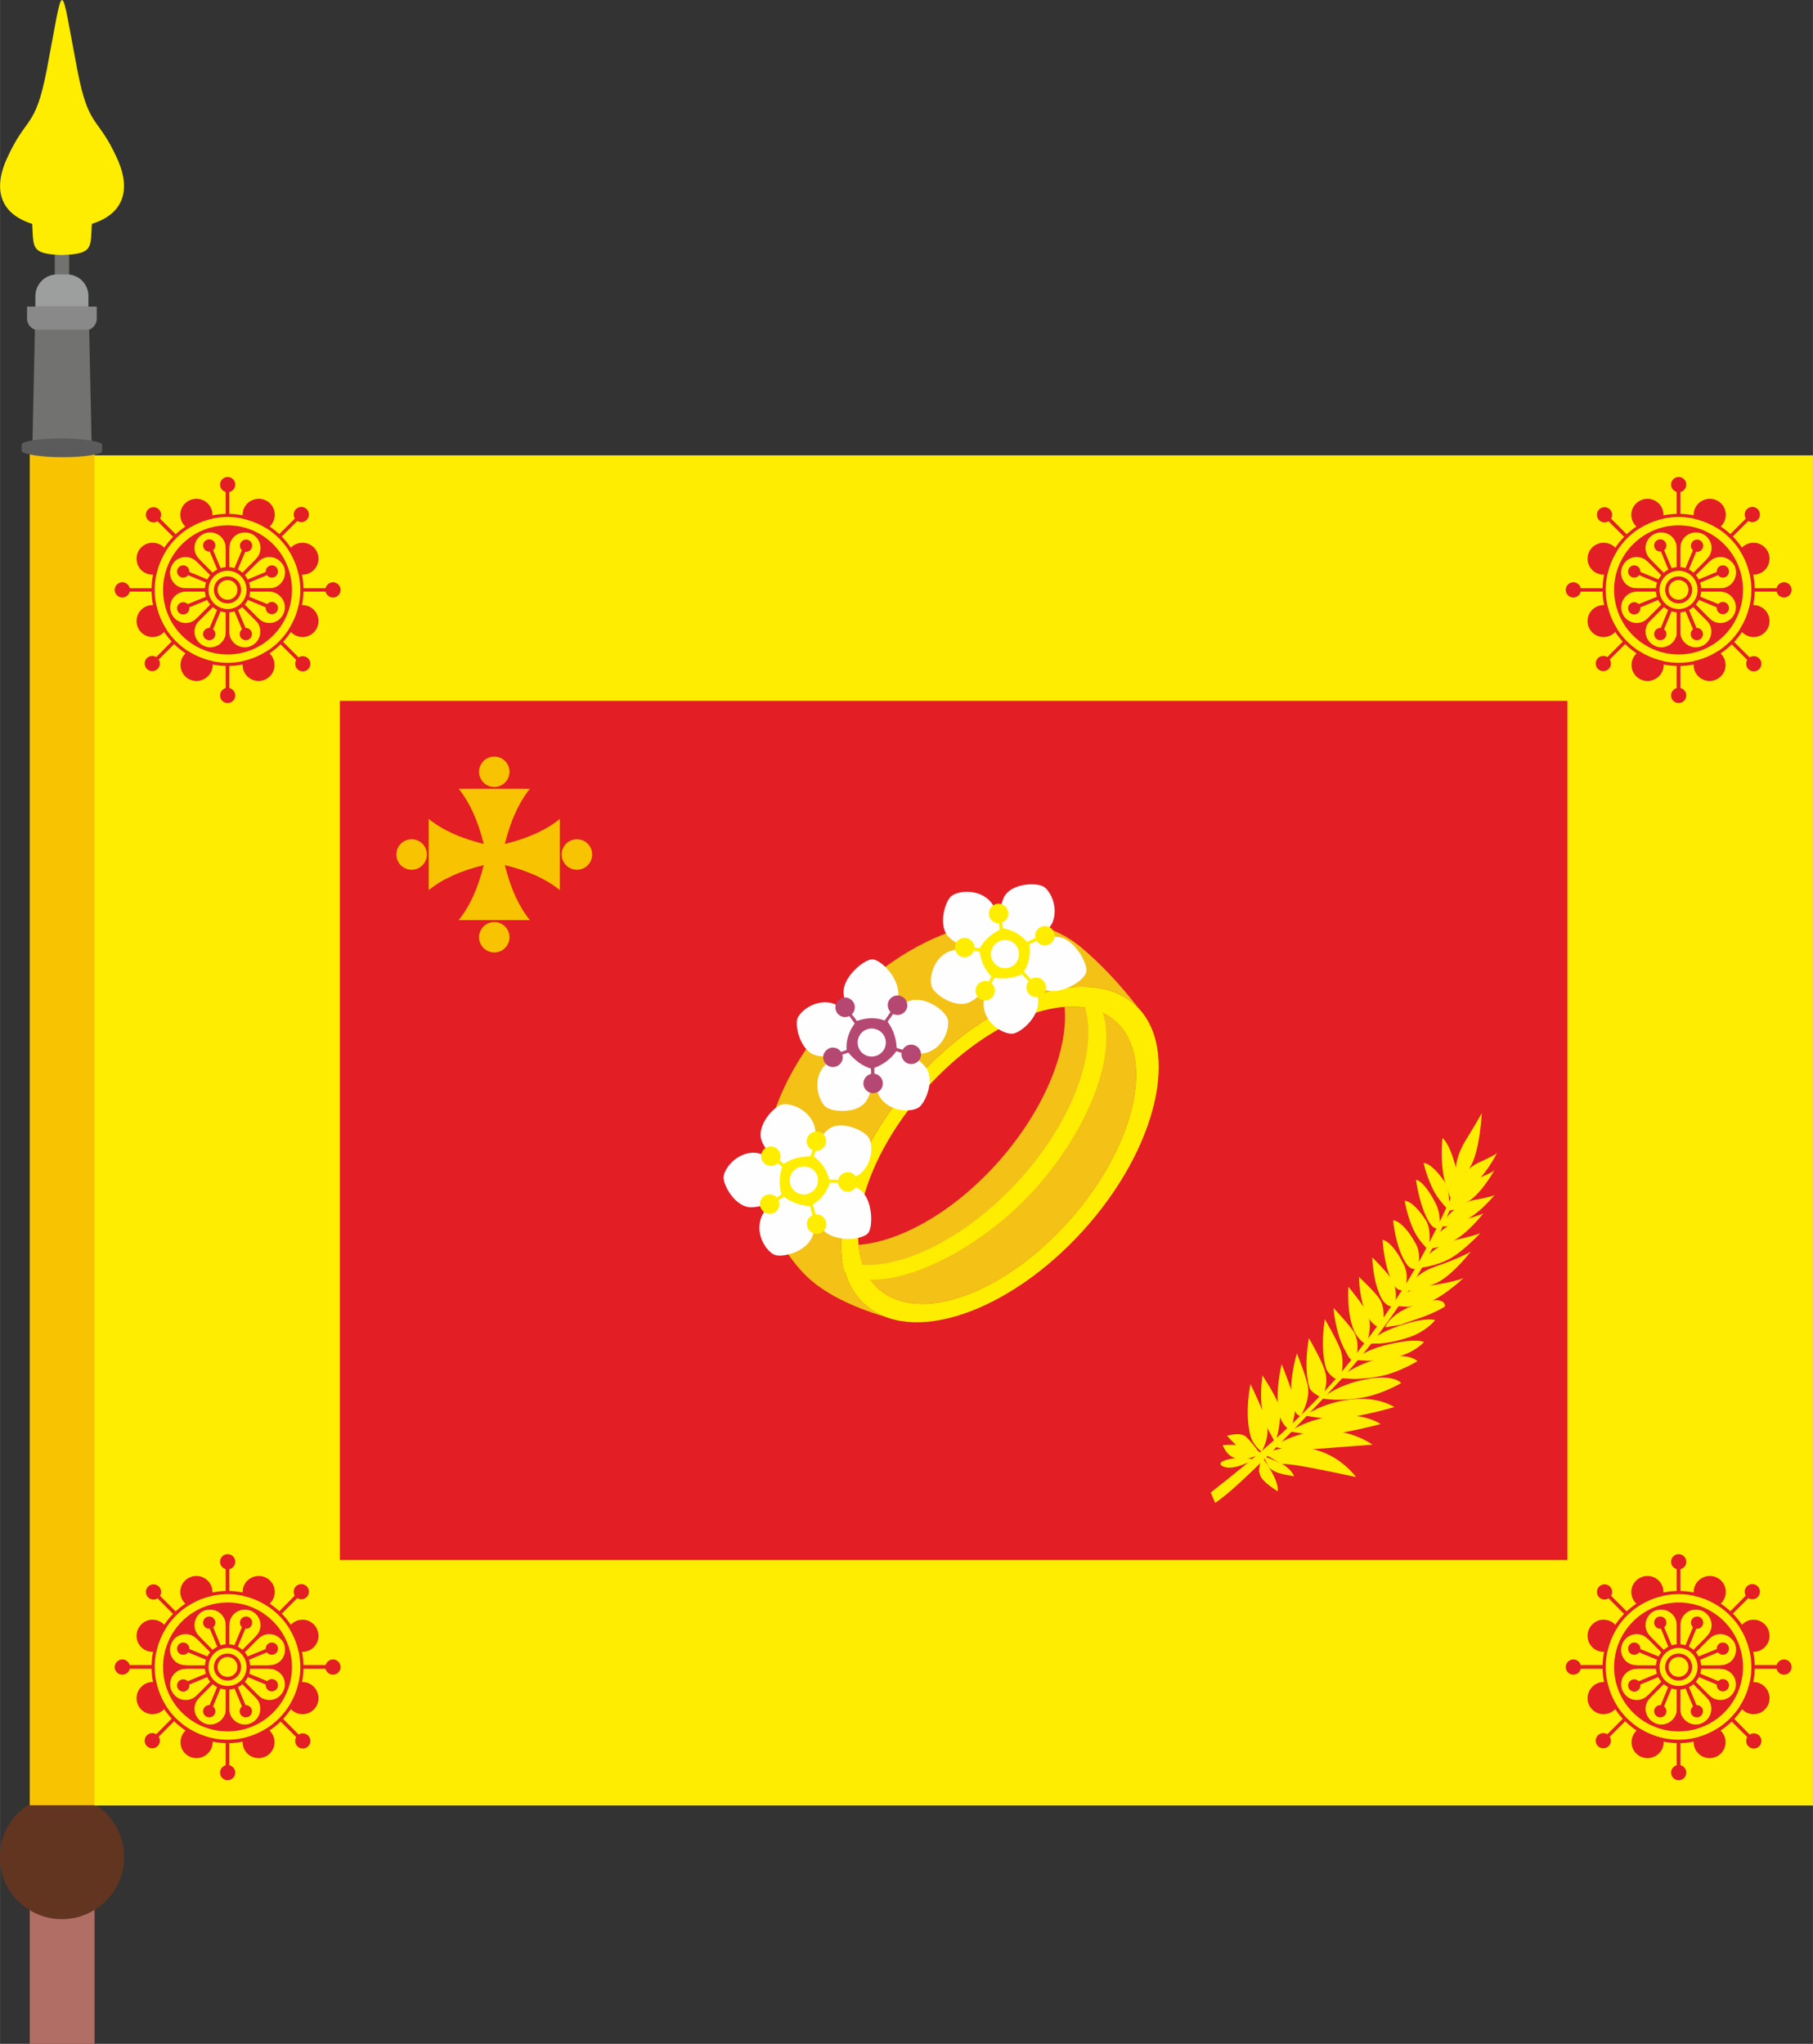 <?xml version="1.0" encoding="UTF-8"?>
<!DOCTYPE svg PUBLIC "-//W3C//DTD SVG 1.1//EN" "http://www.w3.org/Graphics/SVG/1.1/DTD/svg11.dtd">
<!-- Creator: CorelDRAW X7 -->
<svg xmlns="http://www.w3.org/2000/svg" xml:space="preserve" width="73.843mm" height="83.26mm" version="1.1" style="shape-rendering:geometricPrecision; text-rendering:geometricPrecision; image-rendering:optimizeQuality; fill-rule:evenodd; clip-rule:evenodd"
viewBox="0 0 7384 8326"
 xmlns:xlink="http://www.w3.org/1999/xlink"
 enable-background="new 0 0 366.719 518.281">
 <rect x="0" y="0" width="7384" height="8326" fill="#333333" stroke="none"/>
 <defs>
  <style type="text/css">
   <![CDATA[
    .fil9 {fill:none}
    .fil12 {fill:#FEFEFE}
    .fil3 {fill:#FFED00}
    .fil4 {fill:#E31E24}
    .fil10 {fill:#E31E24}
    .fil8 {fill:#5B5B5B}
    .fil1 {fill:#623520}
    .fil5 {fill:#727271}
    .fil6 {fill:#898989}
    .fil7 {fill:#9D9E9E}
    .fil0 {fill:#B16E65}
    .fil13 {fill:#B54872}
    .fil11 {fill:#F4C116}
    .fil2 {fill:#F8C300}
   ]]>
  </style>
 </defs>
 <g id="Слой_x0020_1">
  <rect class="fil0" x="121" y="1852" width="264" height="6474"/>
  <circle class="fil1" cx="252" cy="7565" r="253"/>
  <rect class="fil2" x="121" y="1852" width="264" height="5502"/>
  <rect class="fil3" x="384" y="1855" width="7000" height="5500"/>
  <rect class="fil4" x="1384" y="2855" width="5000" height="3500"/>
  <rect class="fil5" x="223" y="1015" width="58.54" height="118.07"/>
  <path class="fil6" d="M110 1249l284 0 0 49c0,26 -21,48 -48,48l-187 0c-27,0 -49,-22 -49,-48l0 -49z"/>
  <path class="fil7" d="M232 1118l41 0c48,0 87,39 87,88l0 40 0 3 -216 0 0 -3 0 -40c0,-49 40,-88 88,-88z"/>
  <polygon class="fil5" points="142,1343 363,1343 373,1801 132,1801 "/>
  <path class="fil3" d="M252 1039c-127,-5 -115,-28 -121,-127 -155,-49 -147,-170 -104,-264 81,-180 116,-119 163,-362 73,-381 52,-381 125,0 47,243 82,182 163,362 43,94 51,215 -104,264 -6,99 6,122 -122,127z"/>
  <rect class="fil8" x="88" y="1786" width="328" height="76.46" rx="164" ry="25"/>
  <g id="Héraldique_meuble_Palme_.svg">
   <path class="fil3" d="M5932 4827c-25,58 -52,118 -83,180 -31,63 -66,128 -105,194 -40,67 -86,135 -135,202 -50,68 -105,137 -162,207 -79,88 -162,171 -248,248 -86,77 -176,150 -268,222 6,14 12,28 18,42 53,-34 138,-116 233,-210 95,-95 198,-205 285,-298 54,-61 107,-124 156,-190 49,-66 95,-133 136,-203 41,-69 77,-138 109,-208 31,-68 60,-136 85,-203 -7,6 -14,11 -21,17z"/>
   <path class="fil3" d="M5932 4845c15,-17 30,-33 45,-50 0,0 -28,26 12,-43 39,-66 46,-218 46,-218 0,0 -7,16 -66,112 -64,102 -37,199 -37,199z"/>
   <path class="fil3" d="M5918 4866c17,-4 33,-8 50,-13 0,0 -30,4 25,-26 54,-29 105,-132 105,-132 0,0 5,5 -78,42 -83,42 -102,129 -102,129z"/>
   <path class="fil3" d="M5894 4934c17,-4 34,-7 51,-11 0,0 -29,3 28,-25 57,-28 114,-132 114,-132 0,0 5,5 -81,40 -88,40 -112,128 -112,128z"/>
   <path class="fil3" d="M5868 4996c17,0 35,0 52,0 0,0 -29,-3 32,-21 61,-15 137,-109 137,-109 0,0 3,7 -89,23 -93,22 -132,107 -132,107z"/>
   <path class="fil3" d="M5910 4888c-14,-38 -18,-52 -24,-70 -23,-82 -11,-182 -11,-182 0,0 31,20 58,135 14,57 -23,117 -23,117z"/>
   <path class="fil3" d="M5901 4931c-22,-23 -29,-32 -39,-45 -42,-53 -64,-148 -64,-148 0,0 29,-6 85,75 26,40 18,118 18,118z"/>
   <path class="fil3" d="M5818 5094c-22,-25 -30,-34 -39,-47 -42,-57 -58,-155 -58,-155 0,0 32,-5 87,80 26,43 10,122 10,122z"/>
   <path class="fil3" d="M5773 5168c-30,8 -44,-18 -49,-26 -41,-65 -50,-171 -50,-171 0,0 38,-2 92,95 26,47 7,102 7,102z"/>
   <path class="fil3" d="M5810 5089c34,-5 58,-8 108,-34 60,-30 125,-114 125,-114 0,0 4,5 -93,31 -99,27 -140,117 -140,117z"/>
   <path class="fil3" d="M5773 5166c38,-3 95,-18 131,-38 62,-35 127,-107 127,-107 0,0 3,6 -102,30 -107,26 -156,115 -156,115z"/>
   <path class="fil3" d="M5733 5259c19,-3 38,-6 57,-8 0,0 -14,2 52,-21 65,-24 148,-131 148,-131 0,0 -47,28 -146,61 -100,36 -111,99 -111,99z"/>
   <path class="fil3" d="M5682 5320c19,1 37,3 55,4 0,0 -14,0 54,-11 67,-10 169,-106 169,-106 0,0 -51,20 -153,32 -103,15 -125,81 -125,81z"/>
   <path class="fil3" d="M5863 5000c-21,13 -36,-11 -45,-26 -38,-66 -51,-168 -51,-168 0,0 31,0 80,96 24,47 16,98 16,98z"/>
   <path class="fil3" d="M5719 5256c-21,3 -34,-7 -43,-23 -40,-70 -45,-182 -45,-182 0,0 37,0 87,102 25,51 1,103 1,103z"/>
   <path class="fil3" d="M5680 5319c-21,11 -42,-11 -51,-26 -38,-66 -40,-171 -40,-171 0,0 68,67 83,96 24,46 8,101 8,101z"/>
   <path class="fil3" d="M5631 5408c-25,4 -49,-25 -58,-40 -38,-64 -38,-166 -38,-166 0,0 70,65 86,93 25,44 10,113 10,113z"/>
   <path class="fil3" d="M5642 5407c22,-4 45,-7 67,-11 0,0 -17,3 63,-23 77,-26 113,-51 113,-51 0,0 9,-49 -109,-11 -119,39 -134,96 -134,96z"/>
   <path class="fil3" d="M5569 5474c17,-1 34,-1 50,-1 0,0 51,-2 121,-26 70,-24 105,-69 105,-69 0,0 -30,-15 -137,20 -109,35 -139,76 -139,76z"/>
   <path class="fil3" d="M5565 5477c-20,-9 -39,-34 -48,-51 -34,-73 -25,-184 -25,-184 0,0 65,78 78,111 23,50 -5,124 -5,124z"/>
   <path class="fil3" d="M5522 5535c-22,19 -33,-16 -43,-33 -40,-68 -48,-174 -48,-174 0,0 68,72 84,100 27,48 7,107 7,107z"/>
   <path class="fil3" d="M5517 5540c17,1 34,2 50,3 0,0 51,2 123,-16 72,-17 110,-60 110,-60 0,0 -28,-17 -138,8 -112,25 -145,65 -145,65z"/>
   <path class="fil3" d="M5455 5614c17,1 34,2 51,3 0,0 51,3 126,-13 72,-17 141,-59 141,-59 0,0 -31,-37 -143,-13 -113,24 -175,82 -175,82z"/>
   <path class="fil3" d="M5382 5697c17,2 35,4 52,5 0,0 53,3 128,-11 75,-16 145,-57 145,-57 0,0 -31,-38 -145,-15 -117,22 -180,78 -180,78z"/>
   <path class="fil3" d="M5457 5624c-23,-5 -50,-30 -56,-50 -26,-84 -5,-200 -5,-200 0,0 56,96 66,132 16,59 -5,118 -5,118z"/>
   <path class="fil3" d="M5382 5693c-25,-12 -44,-27 -48,-38 -27,-86 -3,-204 -3,-204 0,0 57,99 66,137 17,58 -15,105 -15,105z"/>
   <path class="fil3" d="M5297 5769c-28,-9 -31,-41 -35,-64 -14,-83 20,-192 20,-192 0,0 40,100 45,136 9,58 -30,120 -30,120z"/>
   <path class="fil3" d="M5315 5767c18,3 35,5 53,8 0,0 52,8 129,-2 75,-10 182,-41 182,-41 0,0 -64,-45 -180,-31 -116,14 -184,66 -184,66z"/>
   <path class="fil3" d="M5254 5831c18,4 36,6 53,9 0,0 53,8 131,0 77,-10 185,-39 185,-39 0,0 -64,-46 -181,-33 -120,12 -188,63 -188,63z"/>
   <path class="fil3" d="M5187 5893c29,7 57,13 85,20 0,0 17,-5 95,-11 77,-6 223,-17 223,-17 0,0 -90,-65 -208,-57 -120,9 -195,65 -195,65z"/>
   <path class="fil3" d="M5254 5826c-24,-14 -40,-44 -44,-66 -19,-89 10,-203 10,-203 0,0 44,109 51,148 12,61 -17,121 -17,121z"/>
   <path class="fil3" d="M5194 5877c-21,-39 -29,-52 -38,-72 -34,-86 -14,-202 -14,-202 0,0 51,78 64,115 22,58 -12,159 -12,159z"/>
   <path class="fil3" d="M5147 5922c24,14 48,27 72,42 0,0 17,-3 91,10 75,13 213,43 213,43 0,0 -67,-93 -180,-114 -113,-22 -196,19 -196,19z"/>
   <path class="fil3" d="M5138 5913c-19,-13 -37,-38 -44,-60 -27,-94 -1,-215 -1,-215 0,0 55,114 65,154 17,64 -20,121 -20,121z"/>
   <path class="fil3" d="M5121 5907c0,0 -40,15 -71,-7 -29,-23 -52,-51 -52,-51 0,0 55,-18 78,5 23,22 45,53 45,53z"/>
   <path class="fil3" d="M5136 5921c0,0 -116,70 -156,-34 0,0 116,-12 156,34z"/>
   <path class="fil3" d="M5105 5946c0,0 -82,49 -125,27 -43,-22 72,-46 125,-27z"/>
   <path class="fil3" d="M5137 5932c-7,54 -14,52 -4,79 9,27 71,64 71,64 0,0 4,-23 -16,-62 -18,-39 -51,-81 -51,-81z"/>
   <path class="fil3" d="M5129 5926c0,0 16,-3 31,36 15,40 71,44 111,52 0,0 -9,-28 -49,-50 -39,-20 -93,-38 -93,-38z"/>
   <path class="fil9" d="M5942 4792c0,0 56,-204 89,-241m-61 275c0,0 113,-111 127,-129m-217 285c0,0 175,-77 208,-115m-171 4c0,0 -33,-186 -40,-217m24 277c-10,-24 -39,-102 -48,-110m-42 247c-10,-25 -32,-94 -54,-113m16 213c-10,-34 -53,-123 -62,-134m194 -110c6,-12 153,-126 153,-126m-234 277c0,0 173,-90 192,-113m-234 197c22,-22 188,-88 225,-121m-265 209c11,-9 169,-73 221,-127m-275 194c24,-10 75,-30 109,-43 35,-15 130,-36 151,-56m-85 -215c-11,-30 -68,-137 -92,-183m-58 435c-11,-44 -67,-178 -79,-192m46 259c-13,-39 -64,-164 -81,-188m32 277c-18,-35 -94,-185 -95,-196m129 178c0,0 141,-64 209,-70m-279 142c27,-10 213,-49 240,-77m-271 73c-7,-26 -63,-161 -68,-203m26 280c-17,-40 -71,-152 -84,-190m101 184c12,-6 209,-44 250,-58m-314 131c22,1 234,-51 283,-56m-356 145c29,-8 234,-64 295,-56m-238 -24c-3,-35 -46,-136 -61,-212m-16 294c-9,-51 -42,-162 -51,-213m-37 282c3,-49 -22,-144 -14,-239m54 236c37,-16 279,-29 320,-30m-385 96c20,-3 96,-10 172,-15 74,-6 148,-10 167,-10m-399 91c24,-5 106,-12 186,-16 80,-4 158,-5 178,4m-319 -53c-4,-45 -37,-212 -32,-252m-27 282c-12,-31 -51,-158 -52,-234m23 296c22,-4 95,9 169,28 73,20 148,46 175,61m-371 -106c-8,-39 -42,-192 -45,-248m-3 242c-18,-19 -44,-44 -74,-47m119 73c-39,-2 -120,4 -149,-27m101 58c-25,5 -97,12 -111,10m161 -18c-1,16 49,117 58,124m-48 -131c41,25 82,51 123,77"/>
  </g>
  <g id="_558475964784">
   <path class="fil10" d="M6837 2140c145,0 262,118 262,263 0,145 -117,263 -262,263 -145,0 -263,-118 -263,-263 0,-145 118,-263 263,-263zm-7 432l6 -1 0 0 0 0 1 0 0 0 6 1c0,0 0,1 0,1 0,35 29,64 64,64 9,0 18,-2 26,-6 22,-10 37,-32 37,-58 0,-18 -7,-34 -19,-46l4 -4 0 -1 5 -5c12,13 28,20 46,21 26,0 48,-15 58,-37 4,-8 6,-17 6,-26 1,-35 -28,-64 -63,-65 0,0 -1,0 -1,0l0 -7 -1 0 0 -7c17,1 34,-5 47,-18 18,-18 23,-45 15,-68 -3,-8 -8,-15 -15,-22 -24,-25 -64,-25 -89,-1 -1,1 -1,1 -2,1l-5 -5 57 -55 -1 0 -56 56 -5 -6c12,-11 20,-28 20,-46 0,-26 -16,-48 -38,-58 -8,-3 -17,-5 -26,-5 -35,0 -63,28 -63,63 0,1 0,1 0,2l-7 0 0 0 -1 0 0 0 0 0 -7 0c0,-1 0,-1 0,-2 0,-35 -28,-63 -63,-63 -8,0 -15,1 -22,4 -2,0 -3,1 -5,2 -22,10 -37,32 -37,57 0,18 8,35 20,46l-5 6 -56 -56 -1 0 57 55 -5 5c-1,0 -1,0 -2,-1 -25,-24 -65,-24 -89,1 -5,5 -9,11 -12,17 -1,2 -2,4 -3,7 -8,22 -3,48 15,66 13,13 30,19 47,18l0 7 -1 0 0 7c0,0 -1,0 -1,0 -35,1 -64,30 -63,65 0,7 1,14 4,21 0,2 1,3 2,5 10,22 32,37 58,37 18,-1 34,-8 46,-21l5 5 0 1 4 4c-12,12 -20,28 -20,46 0,26 16,48 38,58 8,4 17,6 26,6 35,0 64,-29 64,-64 0,0 0,-1 0,-1z"/>
   <path class="fil10" d="M6837 2106c163,0 296,133 296,297 0,164 -133,297 -296,297 -164,0 -297,-133 -297,-297 0,-164 133,-297 297,-297zm0 -13c171,0 310,139 310,310 0,171 -139,310 -310,310 -172,0 -310,-139 -310,-310 0,-171 138,-310 310,-310z"/>
   <path class="fil10" d="M6837 2325c43,0 77,35 77,78 0,43 -34,78 -77,78 -43,0 -78,-35 -78,-78 0,-43 35,-78 78,-78zm0 -15c51,0 92,42 92,93 0,51 -41,92 -92,92 -51,0 -93,-41 -93,-92 0,-51 42,-93 93,-93z"/>
   <path class="fil10" d="M6837 2363c22,0 40,18 40,40 0,22 -18,40 -40,40 -23,0 -41,-18 -41,-40 0,-22 18,-40 41,-40zm0 -15c30,0 55,24 55,55 0,30 -25,55 -55,55 -31,0 -55,-25 -55,-55 0,-31 24,-55 55,-55z"/>
   <circle class="fil10" cx="7017" cy="2328" r="25"/>
   <circle class="fil10" cx="6912" cy="2223" r="25"/>
   <circle class="fil10" cx="6762" cy="2222" r="25"/>
   <circle class="fil10" cx="6656" cy="2328" r="25"/>
   <circle class="fil10" cx="6656" cy="2478" r="25"/>
   <circle class="fil10" cx="6762" cy="2583" r="25"/>
   <circle class="fil10" cx="6911" cy="2583" r="25"/>
   <circle class="fil10" cx="7017" cy="2477" r="25"/>
   <circle class="fil10" cx="7266" cy="2403" r="31"/>
   <circle class="fil10" cx="7137" cy="2096" r="31"/>
   <circle class="fil10" cx="6837" cy="1974" r="31"/>
   <circle class="fil10" cx="6535" cy="2097" r="31"/>
   <circle class="fil10" cx="6408" cy="2403" r="31"/>
   <circle class="fil10" cx="6530" cy="2703" r="31"/>
   <circle class="fil10" cx="6837" cy="2833" r="31"/>
   <circle class="fil10" cx="7143" cy="2704" r="31"/>
   <path class="fil10" d="M6996 2653c19,11 32,32 32,56 0,36 -29,65 -65,65 -36,0 -65,-29 -65,-65 0,-6 0,-11 2,-16 35,-8 67,-21 96,-40z"/>
   <path class="fil10" d="M6710 2032c-36,0 -66,29 -66,65 0,24 13,45 32,56 29,-18 62,-32 97,-40 1,-5 2,-10 2,-16 0,-36 -29,-65 -65,-65z"/>
   <path class="fil10" d="M7142 2465c36,0 65,29 65,65 0,36 -29,65 -65,65 -24,0 -44,-13 -56,-32 19,-29 33,-62 40,-96 5,-2 11,-2 16,-2z"/>
   <path class="fil10" d="M6531 2465c-36,0 -65,29 -65,65 0,36 29,65 65,65 24,0 45,-13 56,-32 -19,-29 -33,-62 -40,-96 -5,-2 -11,-2 -16,-2z"/>
   <path class="fil10" d="M6677 2653c-19,11 -32,32 -32,56 0,36 29,65 65,65 36,0 66,-29 66,-65 0,-6 -1,-11 -2,-16 -35,-8 -68,-21 -97,-40z"/>
   <path class="fil10" d="M7142 2211c36,0 65,29 65,65 0,36 -29,65 -65,65 -5,0 -11,-1 -16,-2 -7,-35 -21,-67 -40,-97 12,-19 32,-31 56,-31z"/>
   <path class="fil10" d="M6531 2211c-36,0 -65,29 -65,65 0,36 29,65 65,65 5,0 11,-1 16,-2 7,-35 21,-67 40,-97 -11,-19 -32,-31 -56,-31z"/>
   <path class="fil10" d="M6964 2032c36,0 65,29 65,65 0,24 -13,45 -32,56 -29,-18 -62,-32 -97,-40 -1,-5 -2,-10 -2,-16 0,-36 30,-65 66,-65z"/>
   <path class="fil10" d="M7260 2396l-120 0 0 14 120 0 0 -14zm-130 -303l-85 85 10 10 85 -85 -10 -10zm-609 0l94 94 11 -10 -95 -95 -10 11zm95 514l-95 95 10 10 95 -95 -10 -10zm433 14l89 89 10 -10 -88 -88 -11 9zm-220 -656l0 134 15 0 0 -134 -15 0zm-296 431l-134 0 0 14 134 0 0 -14zm296 308l0 134 15 0 0 -134 -15 0z"/>
   <polygon class="fil10" points="6829,2487 6829,2657 6844,2657 6844,2487 "/>
   <polygon class="fil10" points="6920,2410 7091,2410 7091,2396 6920,2396 "/>
   <polygon class="fil10" points="6582,2410 6753,2410 6753,2396 6582,2396 "/>
   <polygon class="fil10" points="6891,2468 7011,2588 7021,2578 6901,2457 "/>
   <polygon class="fil10" points="6901,2349 7021,2229 7011,2218 6891,2339 "/>
   <polygon class="fil10" points="6662,2588 6782,2468 6772,2457 6652,2578 "/>
   <polygon class="fil10" points="6652,2229 6772,2349 6782,2339 6662,2218 "/>
   <polygon class="fil10" points="6829,2149 6829,2319 6844,2319 6844,2149 "/>
   <path class="fil10" d="M6875 2328l43 -103 -14 -5 -43 103 14 5zm41 49l103 -43 -6 -13 -103 43 6 13zm-55 104l43 103 14 -6 -43 -103 -14 6zm-105 -256l42 103 14 -5 -43 -103 -13 5zm-96 258l103 -43 -5 -13 -104 42 6 14zm250 -43l103 43 6 -14 -103 -42 -6 13zm-256 -106l104 43 5 -13 -103 -43 -6 13zm115 250l43 -103 -14 -6 -42 103 13 6z"/>
  </g>
  <g id="_558476023632">
   <path class="fil10" d="M6837 6528c145,0 262,118 262,263 0,145 -117,262 -262,262 -145,0 -263,-117 -263,-262 0,-145 118,-263 263,-263zm-7 431l6 0 0 0 0 0 1 0 0 0 6 0c0,1 0,2 0,2 0,35 29,64 64,64 9,0 18,-2 26,-6 22,-10 37,-32 37,-58 0,-18 -7,-34 -19,-46l4 -5 0 0 5 -5c12,12 28,20 46,20 26,1 48,-15 58,-37 4,-8 6,-16 6,-26 1,-35 -28,-63 -63,-64 0,0 -1,0 -1,0l0 -7 -1 0 0 -7c17,0 34,-6 47,-18 18,-18 23,-45 15,-68 -3,-8 -8,-16 -15,-22 -24,-25 -64,-26 -89,-1 -1,0 -1,1 -2,1l-5 -5 57 -55 -1 0 -56 55 -5 -5c12,-11 20,-28 20,-46 0,-26 -16,-48 -38,-58 -8,-3 -17,-5 -26,-5 -35,0 -63,28 -63,63 0,1 0,1 0,2l-7 0 0 0 -1 0 0 0 0 0 -7 0c0,-1 0,-1 0,-2 0,-35 -28,-63 -63,-63 -8,0 -15,1 -22,3 -2,1 -3,2 -5,2 -22,10 -37,33 -37,58 0,18 8,35 20,46l-5 5 -56 -55 -1 0 57 55 -5 5c-1,0 -1,-1 -2,-1 -25,-25 -65,-24 -89,1 -5,5 -9,10 -12,16 -1,3 -2,5 -3,8 -8,22 -3,48 15,66 13,12 30,18 47,18l0 7 -1 0 0 7c0,0 -1,0 -1,0 -35,1 -64,29 -63,64 0,8 1,15 4,22 0,1 1,3 2,4 10,22 32,38 58,37 18,0 34,-8 46,-20l5 5 0 0 4 5c-12,12 -20,28 -20,46 0,26 16,48 38,58 8,4 17,6 26,6 35,0 64,-29 64,-64 0,0 0,-1 0,-2z"/>
   <path class="fil10" d="M6837 6494c163,0 296,133 296,297 0,163 -133,296 -296,296 -164,0 -297,-133 -297,-296 0,-164 133,-297 297,-297zm0 -13c171,0 310,138 310,310 0,171 -139,310 -310,310 -172,0 -310,-139 -310,-310 0,-172 138,-310 310,-310z"/>
   <path class="fil10" d="M6837 6713c43,0 77,35 77,78 0,43 -34,77 -77,77 -43,0 -78,-34 -78,-77 0,-43 35,-78 78,-78zm0 -15c51,0 92,42 92,93 0,51 -41,92 -92,92 -51,0 -93,-41 -93,-92 0,-51 42,-93 93,-93z"/>
   <path class="fil10" d="M6837 6750c22,0 40,18 40,41 0,22 -18,40 -40,40 -23,0 -41,-18 -41,-40 0,-23 18,-41 41,-41zm0 -14c30,0 55,24 55,55 0,30 -25,55 -55,55 -31,0 -55,-25 -55,-55 0,-31 24,-55 55,-55z"/>
   <circle class="fil10" cx="7017" cy="6716" r="25"/>
   <circle class="fil10" cx="6912" cy="6610" r="25"/>
   <circle class="fil10" cx="6762" cy="6610" r="25"/>
   <circle class="fil10" cx="6656" cy="6716" r="25"/>
   <circle class="fil10" cx="6656" cy="6866" r="25"/>
   <circle class="fil10" cx="6762" cy="6971" r="25"/>
   <circle class="fil10" cx="6911" cy="6971" r="25"/>
   <circle class="fil10" cx="7017" cy="6865" r="25"/>
   <circle class="fil10" cx="7266" cy="6791" r="31"/>
   <circle class="fil10" cx="7137" cy="6484" r="31"/>
   <circle class="fil10" cx="6837" cy="6362" r="31"/>
   <circle class="fil10" cx="6535" cy="6485" r="31"/>
   <circle class="fil10" cx="6408" cy="6791" r="31"/>
   <circle class="fil10" cx="6530" cy="7091" r="31"/>
   <circle class="fil10" cx="6837" cy="7221" r="31"/>
   <circle class="fil10" cx="7143" cy="7092" r="31"/>
   <path class="fil10" d="M6996 7041c19,11 32,32 32,56 0,36 -29,65 -65,65 -36,0 -65,-29 -65,-65 0,-6 0,-11 2,-16 35,-8 67,-22 96,-40z"/>
   <path class="fil10" d="M6710 6420c-36,0 -66,29 -66,65 0,24 13,45 32,56 29,-19 62,-33 97,-40 1,-5 2,-11 2,-16 0,-36 -29,-65 -65,-65z"/>
   <path class="fil10" d="M7142 6852c36,0 65,30 65,66 0,36 -29,65 -65,65 -24,0 -44,-13 -56,-32 19,-29 33,-62 40,-97 5,-1 11,-2 16,-2z"/>
   <path class="fil10" d="M6531 6852c-36,0 -65,30 -65,66 0,36 29,65 65,65 24,0 45,-13 56,-32 -19,-29 -33,-62 -40,-97 -5,-1 -11,-2 -16,-2z"/>
   <path class="fil10" d="M6677 7041c-19,11 -32,32 -32,56 0,36 29,65 65,65 36,0 66,-29 66,-65 0,-6 -1,-11 -2,-16 -35,-8 -68,-22 -97,-40z"/>
   <path class="fil10" d="M7142 6598c36,0 65,30 65,66 0,36 -29,65 -65,65 -5,0 -11,-1 -16,-2 -7,-35 -21,-68 -40,-97 12,-19 32,-32 56,-32z"/>
   <path class="fil10" d="M6531 6598c-36,0 -65,30 -65,66 0,36 29,65 65,65 5,0 11,-1 16,-2 7,-35 21,-68 40,-97 -11,-19 -32,-32 -56,-32z"/>
   <path class="fil10" d="M6964 6420c36,0 65,29 65,65 0,24 -13,45 -32,56 -29,-19 -62,-33 -97,-40 -1,-5 -2,-11 -2,-16 0,-36 30,-65 66,-65z"/>
   <path class="fil10" d="M7260 6783l-120 0 0 15 120 0 0 -15zm-130 -303l-85 86 10 10 85 -85 -10 -11zm-609 0l94 95 11 -10 -95 -95 -10 10zm95 515l-95 95 10 10 95 -95 -10 -10zm433 14l89 89 10 -10 -88 -89 -11 10zm-220 -657l0 134 15 0 0 -134 -15 0zm-296 431l-134 0 0 15 134 0 0 -15zm296 309l0 134 15 0 0 -134 -15 0z"/>
   <polygon class="fil10" points="6829,6875 6829,7045 6844,7045 6844,6875 "/>
   <polygon class="fil10" points="6920,6798 7091,6798 7091,6784 6920,6784 "/>
   <polygon class="fil10" points="6582,6798 6753,6798 6753,6784 6582,6784 "/>
   <polygon class="fil10" points="6891,6855 7011,6976 7021,6966 6901,6845 "/>
   <polygon class="fil10" points="6901,6737 7021,6616 7011,6606 6891,6727 "/>
   <polygon class="fil10" points="6662,6976 6782,6855 6772,6845 6652,6966 "/>
   <polygon class="fil10" points="6652,6616 6772,6737 6782,6727 6662,6606 "/>
   <polygon class="fil10" points="6829,6537 6829,6707 6844,6707 6844,6537 "/>
   <path class="fil10" d="M6875 6716l43 -103 -14 -6 -43 104 14 5zm41 49l103 -43 -6 -13 -103 42 6 14zm-55 104l43 103 14 -6 -43 -103 -14 6zm-105 -256l42 103 14 -5 -43 -104 -13 6zm-96 258l103 -43 -5 -14 -104 43 6 14zm250 -43l103 43 6 -14 -103 -43 -6 14zm-256 -106l104 43 5 -14 -103 -42 -6 13zm115 250l43 -104 -14 -5 -42 103 13 6z"/>
  </g>
  <g id="_558475057264">
   <path class="fil10" d="M927 2140c145,0 262,118 262,263 0,145 -117,263 -262,263 -146,0 -263,-118 -263,-263 0,-145 117,-263 263,-263zm-8 432l7 -1 0 0 0 0 1 0 0 0 6 1c0,0 0,1 0,1 0,35 29,64 64,64 9,0 18,-2 26,-6 22,-10 37,-32 37,-58 0,-18 -7,-34 -19,-46l4 -4 0 -1 5 -5c12,13 28,20 46,21 26,0 48,-15 58,-37 4,-8 6,-17 6,-26 1,-35 -28,-64 -63,-65 0,0 -1,0 -1,0l-1 -7 0 0 0 -7c17,1 34,-5 47,-18 18,-18 23,-45 15,-68 -3,-8 -8,-15 -15,-22 -24,-25 -64,-25 -89,-1 -1,1 -1,1 -2,1l-5 -5 57 -55 -1 0 -56 56 -5 -6c12,-11 20,-28 20,-46 0,-26 -16,-48 -38,-58 -8,-3 -17,-5 -26,-5 -35,0 -63,28 -63,63 0,1 0,1 0,2l-7 0 0 0 -1 0 0 0 0 0 -7 0c0,-1 0,-1 0,-2 0,-35 -28,-63 -63,-63 -8,0 -15,1 -22,4 -2,0 -3,1 -5,2 -22,10 -37,32 -37,57 0,18 8,35 20,46l-5 6 -56 -56 -1 0 57 55 -5 5c-1,0 -1,0 -2,-1 -25,-24 -65,-24 -90,1 -4,5 -8,11 -11,17 -1,2 -2,4 -3,7 -8,22 -3,48 15,66 13,13 30,19 47,18l0 7 -1 0 0 7c0,0 -1,0 -1,0 -36,1 -64,30 -63,65 0,7 1,14 4,21 0,2 1,3 2,5 10,22 32,37 58,37 18,-1 34,-8 46,-21l5 5 0 1 4 4c-12,12 -20,28 -20,46 0,26 16,48 38,58 8,4 17,6 26,6 35,0 64,-29 64,-64 0,0 -1,-1 -1,-1z"/>
   <path class="fil10" d="M927 2106c163,0 296,133 296,297 0,164 -133,297 -296,297 -164,0 -297,-133 -297,-297 0,-164 133,-297 297,-297zm0 -13c171,0 309,139 309,310 0,171 -138,310 -309,310 -172,0 -310,-139 -310,-310 0,-171 138,-310 310,-310z"/>
   <path class="fil10" d="M927 2325c43,0 77,35 77,78 0,43 -34,78 -77,78 -43,0 -78,-35 -78,-78 0,-43 35,-78 78,-78zm0 -15c51,0 92,42 92,93 0,51 -41,92 -92,92 -52,0 -93,-41 -93,-92 0,-51 41,-93 93,-93z"/>
   <path class="fil10" d="M927 2363c22,0 40,18 40,40 0,22 -18,40 -40,40 -23,0 -41,-18 -41,-40 0,-22 18,-40 41,-40zm0 -15c30,0 55,24 55,55 0,30 -25,55 -55,55 -31,0 -56,-25 -56,-55 0,-31 25,-55 56,-55z"/>
   <circle class="fil10" cx="1107" cy="2328" r="25"/>
   <circle class="fil10" cx="1002" cy="2223" r="25"/>
   <circle class="fil10" cx="852" cy="2222" r="25"/>
   <circle class="fil10" cx="746" cy="2328" r="25"/>
   <circle class="fil10" cx="746" cy="2478" r="25"/>
   <circle class="fil10" cx="852" cy="2583" r="25"/>
   <circle class="fil10" cx="1001" cy="2583" r="25"/>
   <circle class="fil10" cx="1107" cy="2477" r="25"/>
   <circle class="fil10" cx="1356" cy="2403" r="31"/>
   <circle class="fil10" cx="1227" cy="2096" r="31"/>
   <circle class="fil10" cx="927" cy="1974" r="31"/>
   <circle class="fil10" cx="625" cy="2097" r="31"/>
   <circle class="fil10" cx="498" cy="2403" r="31"/>
   <circle class="fil10" cx="620" cy="2703" r="31"/>
   <circle class="fil10" cx="927" cy="2833" r="31"/>
   <circle class="fil10" cx="1233" cy="2704" r="31"/>
   <path class="fil10" d="M1086 2653c19,11 32,32 32,56 0,36 -29,65 -65,65 -36,0 -65,-29 -65,-65 0,-6 0,-11 2,-16 35,-8 67,-21 96,-40z"/>
   <path class="fil10" d="M800 2032c-37,0 -66,29 -66,65 0,24 13,45 32,56 29,-18 62,-32 97,-40 1,-5 2,-10 2,-16 0,-36 -29,-65 -65,-65z"/>
   <path class="fil10" d="M1232 2465c36,0 65,29 65,65 0,36 -29,65 -65,65 -24,0 -45,-13 -56,-32 19,-29 33,-62 40,-96 5,-2 11,-2 16,-2z"/>
   <path class="fil10" d="M621 2465c-36,0 -65,29 -65,65 0,36 29,65 65,65 24,0 45,-13 56,-32 -19,-29 -33,-62 -40,-96 -5,-2 -11,-2 -16,-2z"/>
   <path class="fil10" d="M767 2653c-19,11 -32,32 -32,56 0,36 29,65 65,65 36,0 66,-29 66,-65 0,-6 -1,-11 -2,-16 -35,-8 -68,-21 -97,-40z"/>
   <path class="fil10" d="M1232 2211c36,0 65,29 65,65 0,36 -29,65 -65,65 -5,0 -11,-1 -16,-2 -7,-35 -21,-67 -40,-97 11,-19 32,-31 56,-31z"/>
   <path class="fil10" d="M621 2211c-36,0 -65,29 -65,65 0,36 29,65 65,65 5,0 11,-1 16,-2 7,-35 21,-67 40,-97 -11,-19 -32,-31 -56,-31z"/>
   <path class="fil10" d="M1054 2032c36,0 65,29 65,65 0,24 -13,45 -32,56 -29,-18 -62,-32 -97,-40 -1,-5 -2,-10 -2,-16 0,-36 29,-65 66,-65z"/>
   <path class="fil10" d="M1350 2396l-120 0 0 14 120 0 0 -14zm-130 -303l-85 85 10 10 85 -85 -10 -10zm-609 0l94 94 11 -10 -95 -95 -10 11zm94 514l-94 95 10 10 95 -95 -11 -10zm434 14l89 89 10 -10 -88 -88 -11 9zm-220 -656l0 134 15 0 0 -134 -15 0zm-296 431l-134 0 0 14 134 0 0 -14zm296 308l0 134 15 0 0 -134 -15 0z"/>
   <polygon class="fil10" points="919,2487 919,2657 934,2657 934,2487 "/>
   <polygon class="fil10" points="1010,2410 1181,2410 1181,2396 1010,2396 "/>
   <polygon class="fil10" points="672,2410 843,2410 843,2396 672,2396 "/>
   <polygon class="fil10" points="981,2468 1101,2588 1111,2578 991,2457 "/>
   <polygon class="fil10" points="991,2349 1111,2229 1101,2218 981,2339 "/>
   <polygon class="fil10" points="752,2588 872,2468 862,2457 742,2578 "/>
   <polygon class="fil10" points="742,2229 862,2349 872,2339 752,2218 "/>
   <polygon class="fil10" points="919,2149 919,2319 934,2319 934,2149 "/>
   <path class="fil10" d="M965 2328l43 -103 -14 -5 -43 103 14 5zm40 49l104 -43 -6 -13 -103 43 5 13zm-54 104l43 103 14 -6 -43 -103 -14 6zm-106 -256l43 103 14 -5 -43 -103 -14 5zm-95 258l103 -43 -5 -13 -104 42 6 14zm250 -43l103 43 6 -14 -104 -42 -5 13zm-256 -106l104 43 5 -13 -103 -43 -6 13zm115 250l43 -103 -14 -6 -43 103 14 6z"/>
  </g>
  <g id="_558475045200">
   <path class="fil10" d="M927 6528c145,0 262,118 262,263 0,145 -117,262 -262,262 -146,0 -263,-117 -263,-262 0,-145 117,-263 263,-263zm-8 431l7 0 0 0 0 0 1 0 0 0 6 0c0,1 0,2 0,2 0,35 29,64 64,64 9,0 18,-2 26,-6 22,-10 37,-32 37,-58 0,-18 -7,-34 -19,-46l4 -5 0 0 5 -5c12,12 28,20 46,20 26,1 48,-15 58,-37 4,-8 6,-16 6,-26 1,-35 -28,-63 -63,-64 0,0 -1,0 -1,0l-1 -7 0 0 0 -7c17,0 34,-6 47,-18 18,-18 23,-45 15,-68 -3,-8 -8,-16 -15,-22 -24,-25 -64,-26 -89,-1 -1,0 -1,1 -2,1l-5 -5 57 -55 -1 0 -56 55 -5 -5c12,-11 20,-28 20,-46 0,-26 -16,-48 -38,-58 -8,-3 -17,-5 -26,-5 -35,0 -63,28 -63,63 0,1 0,1 0,2l-7 0 0 0 -1 0 0 0 0 0 -7 0c0,-1 0,-1 0,-2 0,-35 -28,-63 -63,-63 -8,0 -15,1 -22,3 -2,1 -3,2 -5,2 -22,10 -37,33 -37,58 0,18 8,35 20,46l-5 5 -56 -55 -1 0 57 55 -5 5c-1,0 -1,-1 -2,-1 -25,-25 -65,-24 -90,1 -4,5 -8,10 -11,16 -1,3 -2,5 -3,8 -8,22 -3,48 15,66 13,12 30,18 47,18l0 7 -1 0 0 7c0,0 -1,0 -1,0 -36,1 -64,29 -63,64 0,8 1,15 4,22 0,1 1,3 2,4 10,22 32,38 58,37 18,0 34,-8 46,-20l5 5 0 0 4 5c-12,12 -20,28 -20,46 0,26 16,48 38,58 8,4 17,6 26,6 35,0 64,-29 64,-64 0,0 -1,-1 -1,-2z"/>
   <path class="fil10" d="M927 6494c163,0 296,133 296,297 0,163 -133,296 -296,296 -164,0 -297,-133 -297,-296 0,-164 133,-297 297,-297zm0 -13c171,0 309,138 309,310 0,171 -138,310 -309,310 -172,0 -310,-139 -310,-310 0,-172 138,-310 310,-310z"/>
   <path class="fil10" d="M927 6713c43,0 77,35 77,78 0,43 -34,77 -77,77 -43,0 -78,-34 -78,-77 0,-43 35,-78 78,-78zm0 -15c51,0 92,42 92,93 0,51 -41,92 -92,92 -52,0 -93,-41 -93,-92 0,-51 41,-93 93,-93z"/>
   <path class="fil10" d="M927 6750c22,0 40,18 40,41 0,22 -18,40 -40,40 -23,0 -41,-18 -41,-40 0,-23 18,-41 41,-41zm0 -14c30,0 55,24 55,55 0,30 -25,55 -55,55 -31,0 -56,-25 -56,-55 0,-31 25,-55 56,-55z"/>
   <circle class="fil10" cx="1107" cy="6716" r="25"/>
   <circle class="fil10" cx="1002" cy="6610" r="25"/>
   <circle class="fil10" cx="852" cy="6610" r="25"/>
   <circle class="fil10" cx="746" cy="6716" r="25"/>
   <circle class="fil10" cx="746" cy="6866" r="25"/>
   <circle class="fil10" cx="852" cy="6971" r="25"/>
   <circle class="fil10" cx="1001" cy="6971" r="25"/>
   <circle class="fil10" cx="1107" cy="6865" r="25"/>
   <circle class="fil10" cx="1356" cy="6791" r="31"/>
   <circle class="fil10" cx="1227" cy="6484" r="31"/>
   <circle class="fil10" cx="927" cy="6362" r="31"/>
   <circle class="fil10" cx="625" cy="6485" r="31"/>
   <circle class="fil10" cx="498" cy="6791" r="31"/>
   <circle class="fil10" cx="620" cy="7091" r="31"/>
   <circle class="fil10" cx="927" cy="7221" r="31"/>
   <circle class="fil10" cx="1233" cy="7092" r="31"/>
   <path class="fil10" d="M1086 7041c19,11 32,32 32,56 0,36 -29,65 -65,65 -36,0 -65,-29 -65,-65 0,-6 0,-11 2,-16 35,-8 67,-22 96,-40z"/>
   <path class="fil10" d="M800 6420c-37,0 -66,29 -66,65 0,24 13,45 32,56 29,-19 62,-33 97,-40 1,-5 2,-11 2,-16 0,-36 -29,-65 -65,-65z"/>
   <path class="fil10" d="M1232 6852c36,0 65,30 65,66 0,36 -29,65 -65,65 -24,0 -45,-13 -56,-32 19,-29 33,-62 40,-97 5,-1 11,-2 16,-2z"/>
   <path class="fil10" d="M621 6852c-36,0 -65,30 -65,66 0,36 29,65 65,65 24,0 45,-13 56,-32 -19,-29 -33,-62 -40,-97 -5,-1 -11,-2 -16,-2z"/>
   <path class="fil10" d="M767 7041c-19,11 -32,32 -32,56 0,36 29,65 65,65 36,0 66,-29 66,-65 0,-6 -1,-11 -2,-16 -35,-8 -68,-22 -97,-40z"/>
   <path class="fil10" d="M1232 6598c36,0 65,30 65,66 0,36 -29,65 -65,65 -5,0 -11,-1 -16,-2 -7,-35 -21,-68 -40,-97 11,-19 32,-32 56,-32z"/>
   <path class="fil10" d="M621 6598c-36,0 -65,30 -65,66 0,36 29,65 65,65 5,0 11,-1 16,-2 7,-35 21,-68 40,-97 -11,-19 -32,-32 -56,-32z"/>
   <path class="fil10" d="M1054 6420c36,0 65,29 65,65 0,24 -13,45 -32,56 -29,-19 -62,-33 -97,-40 -1,-5 -2,-11 -2,-16 0,-36 29,-65 66,-65z"/>
   <path class="fil10" d="M1350 6783l-120 0 0 15 120 0 0 -15zm-130 -303l-85 86 10 10 85 -85 -10 -11zm-609 0l94 95 11 -10 -95 -95 -10 10zm94 515l-94 95 10 10 95 -95 -11 -10zm434 14l89 89 10 -10 -88 -89 -11 10zm-220 -657l0 134 15 0 0 -134 -15 0zm-296 431l-134 0 0 15 134 0 0 -15zm296 309l0 134 15 0 0 -134 -15 0z"/>
   <polygon class="fil10" points="919,6875 919,7045 934,7045 934,6875 "/>
   <polygon class="fil10" points="1010,6798 1181,6798 1181,6784 1010,6784 "/>
   <polygon class="fil10" points="672,6798 843,6798 843,6784 672,6784 "/>
   <polygon class="fil10" points="981,6855 1101,6976 1111,6966 991,6845 "/>
   <polygon class="fil10" points="991,6737 1111,6616 1101,6606 981,6727 "/>
   <polygon class="fil10" points="752,6976 872,6855 862,6845 742,6966 "/>
   <polygon class="fil10" points="742,6616 862,6737 872,6727 752,6606 "/>
   <polygon class="fil10" points="919,6537 919,6707 934,6707 934,6537 "/>
   <path class="fil10" d="M965 6716l43 -103 -14 -6 -43 104 14 5zm40 49l104 -43 -6 -13 -103 42 5 14zm-54 104l43 103 14 -6 -43 -103 -14 6zm-106 -256l43 103 14 -5 -43 -104 -14 6zm-95 258l103 -43 -5 -14 -104 43 6 14zm250 -43l103 43 6 -14 -104 -43 -5 14zm-256 -106l104 43 5 -14 -103 -42 -6 13zm115 250l43 -104 -14 -5 -43 103 14 6z"/>
  </g>
 </g>
 <g id="Слой_x0020_1_0">
  <g id="_558475032656">
   <path class="fil11" d="M4529 4149c176,131 109,487 -149,794 -258,308 -610,451 -786,320 -58,-43 -90,-110 -97,-192 181,-14 411,-149 594,-367 173,-207 260,-435 245,-602 75,-6 141,9 193,47z"/>
   <path class="fil3" d="M4397 4009c202,111 107,494 -156,805 -263,311 -668,474 -800,365 -133,-109 -12,-38 -22,-49 183,85 522,-71 766,-361 244,-291 315,-615 181,-765 8,5 -171,-106 31,5z"/>
   <path class="fil3" d="M4529 4149c176,131 109,487 -149,794 -258,308 -610,451 -786,320 -177,-131 -110,-487 148,-794 258,-308 611,-451 787,-320zm78 -69c201,155 125,560 -170,904 -296,344 -698,497 -900,342 -201,-155 -125,-560 170,-904 295,-343 698,-497 900,-342z"/>
   <path class="fil11" d="M4403 3859c72,60 157,147 236,251 -10,-11 -21,-21 -32,-30 -202,-155 -605,-1 -900,342 -295,344 -371,749 -170,904 22,16 45,29 71,39 -141,-41 -259,-101 -328,-171 -260,-264 -216,-679 99,-1045 316,-365 754,-513 1024,-290z"/>
   <g>
    <path class="fil12" d="M4278 4037c-57,-4 -78,-59 -154,-110 71,63 100,89 104,151 4,68 -74,132 -106,133 -33,1 -98,-33 -113,-96 -14,-55 23,-114 50,-184 -31,74 -49,118 -105,149 -59,34 -148,-29 -159,-60 -11,-31 1,-102 56,-137 48,-30 145,-13 191,-9 -66,-12 -127,-10 -175,-54 -50,-45 -18,-150 8,-170 26,-20 98,-30 148,12 43,36 57,119 67,179 -10,-68 -29,-125 -2,-184 28,-61 137,-63 164,-44 27,18 59,83 35,144 -22,52 -118,94 -149,119 100,-60 109,-66 173,-59 67,8 122,113 113,144 -10,32 -81,80 -146,76z"/>
    <path class="fil3" d="M4226 3831c-12,6 -23,11 -34,16 5,39 0,76 -22,111 11,11 21,23 31,34 -3,2 -7,5 -9,8 -10,-10 -20,-20 -30,-31 -33,15 -70,21 -111,14 -5,8 -9,16 -14,24 -3,-3 -6,-6 -11,-8 4,-7 8,-13 12,-20 -27,-29 -43,-63 -48,-102 -10,-2 -20,-4 -30,-6 1,0 1,-1 1,-1 1,-4 2,-8 2,-12 9,2 18,4 27,5 18,-34 48,-58 82,-76 -1,-10 -2,-19 -3,-28 4,-1 9,-2 13,-4 1,9 2,18 3,27 41,6 73,26 98,55 13,-6 25,-12 38,-18 1,5 3,9 5,12z"/>
    <path class="fil3" d="M4293 3826c-8,20 -32,31 -52,23 -20,-8 -30,-32 -22,-52 8,-20 31,-30 51,-22 20,8 31,31 23,51z"/>
    <path class="fil3" d="M4257 4037c-8,20 -31,30 -52,22 -20,-8 -30,-31 -22,-51 8,-21 31,-31 52,-23 20,8 30,31 22,52z"/>
    <path class="fil3" d="M4049 4050c-8,21 -31,31 -51,23 -20,-8 -31,-31 -22,-52 8,-20 31,-30 51,-22 20,8 31,31 22,51z"/>
    <path class="fil3" d="M3966 3874c-8,20 -31,31 -52,23 -20,-8 -30,-32 -22,-52 8,-20 31,-30 51,-22 21,8 31,31 23,51z"/>
    <path class="fil3" d="M4104 3736c-8,20 -32,30 -52,22 -20,-8 -30,-31 -22,-51 8,-21 31,-31 51,-23 20,8 31,31 23,52z"/>
    <path class="fil12" d="M4146 3908c-11,29 -44,44 -74,32 -29,-12 -44,-45 -32,-74 11,-30 45,-44 74,-33 30,12 44,45 32,75z"/>
   </g>
   <g>
    <path class="fil12" d="M3658 4035c7,56 -42,89 -76,173 47,-82 67,-116 127,-132 65,-18 144,45 151,76 8,32 -11,102 -70,130 -51,25 -117,2 -191,-11 79,16 126,24 168,73 45,50 2,150 -26,168 -28,17 -100,20 -146,-28 -39,-40 -43,-138 -48,-184 2,67 16,126 -17,182 -34,58 -142,48 -167,27 -25,-21 -51,-89 -20,-147 27,-50 105,-80 161,-103 -64,25 -115,55 -178,41 -66,-15 -90,-121 -78,-152 13,-30 69,-75 134,-63 55,10 116,95 147,121 -79,-86 -87,-93 -93,-158 -7,-67 85,-142 118,-140 33,3 95,63 104,127z"/>
    <path class="fil13" d="M3467 4129c8,10 16,20 23,30 37,-13 74,-16 113,-2 9,-12 18,-25 26,-38 3,4 7,6 11,8 -8,12 -17,24 -25,35 22,30 35,65 37,107 8,3 17,5 26,8 -3,4 -4,8 -5,12 -8,-2 -15,-4 -22,-7 -24,33 -54,55 -90,68 0,10 0,20 0,30 0,0 -1,0 -1,0 -4,-1 -8,-1 -12,0 0,-9 0,-18 -1,-27 -37,-11 -66,-35 -92,-65 -8,3 -17,6 -26,9 -1,-4 -4,-8 -6,-11 8,-3 17,-6 25,-9 -3,-42 11,-77 33,-108 -8,-11 -16,-22 -24,-33 4,-2 7,-4 10,-7z"/>
    <path class="fil13" d="M3449 4064c21,4 36,25 32,46 -4,22 -24,36 -46,33 -21,-4 -36,-24 -32,-46 3,-22 24,-36 46,-33z"/>
    <path class="fil13" d="M3662 4056c22,3 36,24 33,46 -4,21 -25,36 -46,32 -22,-3 -36,-24 -33,-46 4,-21 24,-36 46,-32z"/>
    <path class="fil13" d="M3718 4256c22,4 36,24 33,46 -4,21 -25,36 -46,32 -22,-3 -36,-24 -33,-45 4,-22 24,-37 46,-33z"/>
    <path class="fil13" d="M3563 4374c21,4 36,24 32,46 -3,22 -24,36 -45,33 -22,-4 -37,-25 -33,-46 4,-22 24,-36 46,-33z"/>
    <path class="fil13" d="M3399 4268c22,4 36,24 33,46 -4,21 -25,36 -46,32 -22,-3 -36,-24 -33,-45 4,-22 25,-37 46,-33z"/>
    <path class="fil12" d="M3604 4268c-12,29 -45,44 -75,32 -29,-11 -44,-45 -32,-74 11,-29 45,-44 74,-32 30,11 44,44 33,74z"/>
   </g>
   <g>
    <path class="fil12" d="M3371 5026c-49,-29 -43,-88 -87,-168 34,89 48,125 23,182 -26,62 -125,85 -154,71 -30,-14 -72,-73 -57,-137 12,-55 72,-92 128,-142 -62,52 -98,83 -162,86 -67,3 -119,-93 -115,-125 4,-33 48,-91 113,-97 56,-5 135,53 174,78 -53,-41 -109,-67 -132,-127 -23,-63 52,-142 84,-148 33,-6 101,17 127,77 22,52 -3,132 -21,190 21,-65 30,-124 81,-165 52,-42 151,6 166,35 16,29 16,101 -34,144 -42,37 -147,31 -187,39 117,-8 128,-10 182,26 56,37 57,155 35,179 -22,24 -108,35 -164,2z"/>
    <path class="fil3" d="M3417 4819c-12,0 -25,-1 -37,-1 -13,37 -35,68 -70,89 5,14 9,29 13,44 -4,0 -9,2 -13,3 -4,-13 -8,-27 -11,-41 -37,-2 -73,-13 -106,-38 -8,5 -16,10 -23,15 -2,-4 -4,-8 -6,-11 6,-5 12,-9 19,-13 -11,-39 -10,-76 3,-113 -7,-6 -15,-12 -23,-19 0,0 0,0 0,0 3,-3 6,-6 8,-10 7,6 14,11 21,17 33,-22 70,-30 108,-31 4,-9 7,-18 10,-27 4,2 9,3 13,3 -3,8 -6,17 -9,25 34,24 53,56 63,94 14,0 27,0 41,1 -1,4 -1,9 -1,13z"/>
    <path class="fil3" d="M3479 4844c-16,15 -41,14 -56,-3 -14,-16 -13,-41 3,-56 17,-14 42,-13 56,3 15,17 14,42 -3,56z"/>
    <path class="fil3" d="M3352 5016c-16,15 -41,13 -56,-3 -14,-16 -13,-42 3,-56 17,-15 42,-13 56,3 15,17 14,42 -3,56z"/>
    <path class="fil3" d="M3161 4935c-16,14 -42,13 -56,-4 -15,-16 -13,-41 3,-56 17,-14 42,-13 56,4 15,16 13,41 -3,56z"/>
    <path class="fil3" d="M3166 4740c-16,14 -41,13 -56,-4 -15,-16 -13,-41 3,-56 17,-14 42,-13 56,4 15,16 13,41 -3,56z"/>
    <path class="fil3" d="M3351 4678c-16,15 -41,14 -56,-3 -14,-16 -13,-41 4,-56 16,-14 41,-13 56,3 14,17 13,42 -4,56z"/>
    <path class="fil12" d="M3312 4851c-24,21 -60,19 -81,-4 -21,-24 -19,-60 5,-81 23,-21 60,-19 81,4 21,24 19,60 -5,81z"/>
   </g>
  </g>
  <g id="_38872272">
   <path id="_79975720" class="fil2" d="M1970 3524c-97,24 -170,58 -224,102l0 -290c54,44 127,78 224,102 -24,-97 -58,-170 -102,-225l290 0c-44,55 -78,128 -102,225 97,-24 170,-58 224,-102l0 290c-54,-44 -127,-78 -224,-102 24,97 58,170 102,224l-290 0c44,-54 78,-127 102,-224z"/>
   <circle id="_79798800" class="fil2" cx="2013" cy="3144" r="62"/>
   <circle id="_39436504" class="fil2" transform="matrix(-1.90687E-014 -0.24 0.24 -1.90687E-014 1676.38 3480.93)" r="259"/>
   <circle id="_82826496" class="fil2" transform="matrix(6.35012E-015 0.24 -0.24 6.35012E-015 2349.58 3480.93)" r="259"/>
   <circle id="_39115032" class="fil2" cx="2013" cy="3818" r="62"/>
  </g>
 </g>
</svg>
